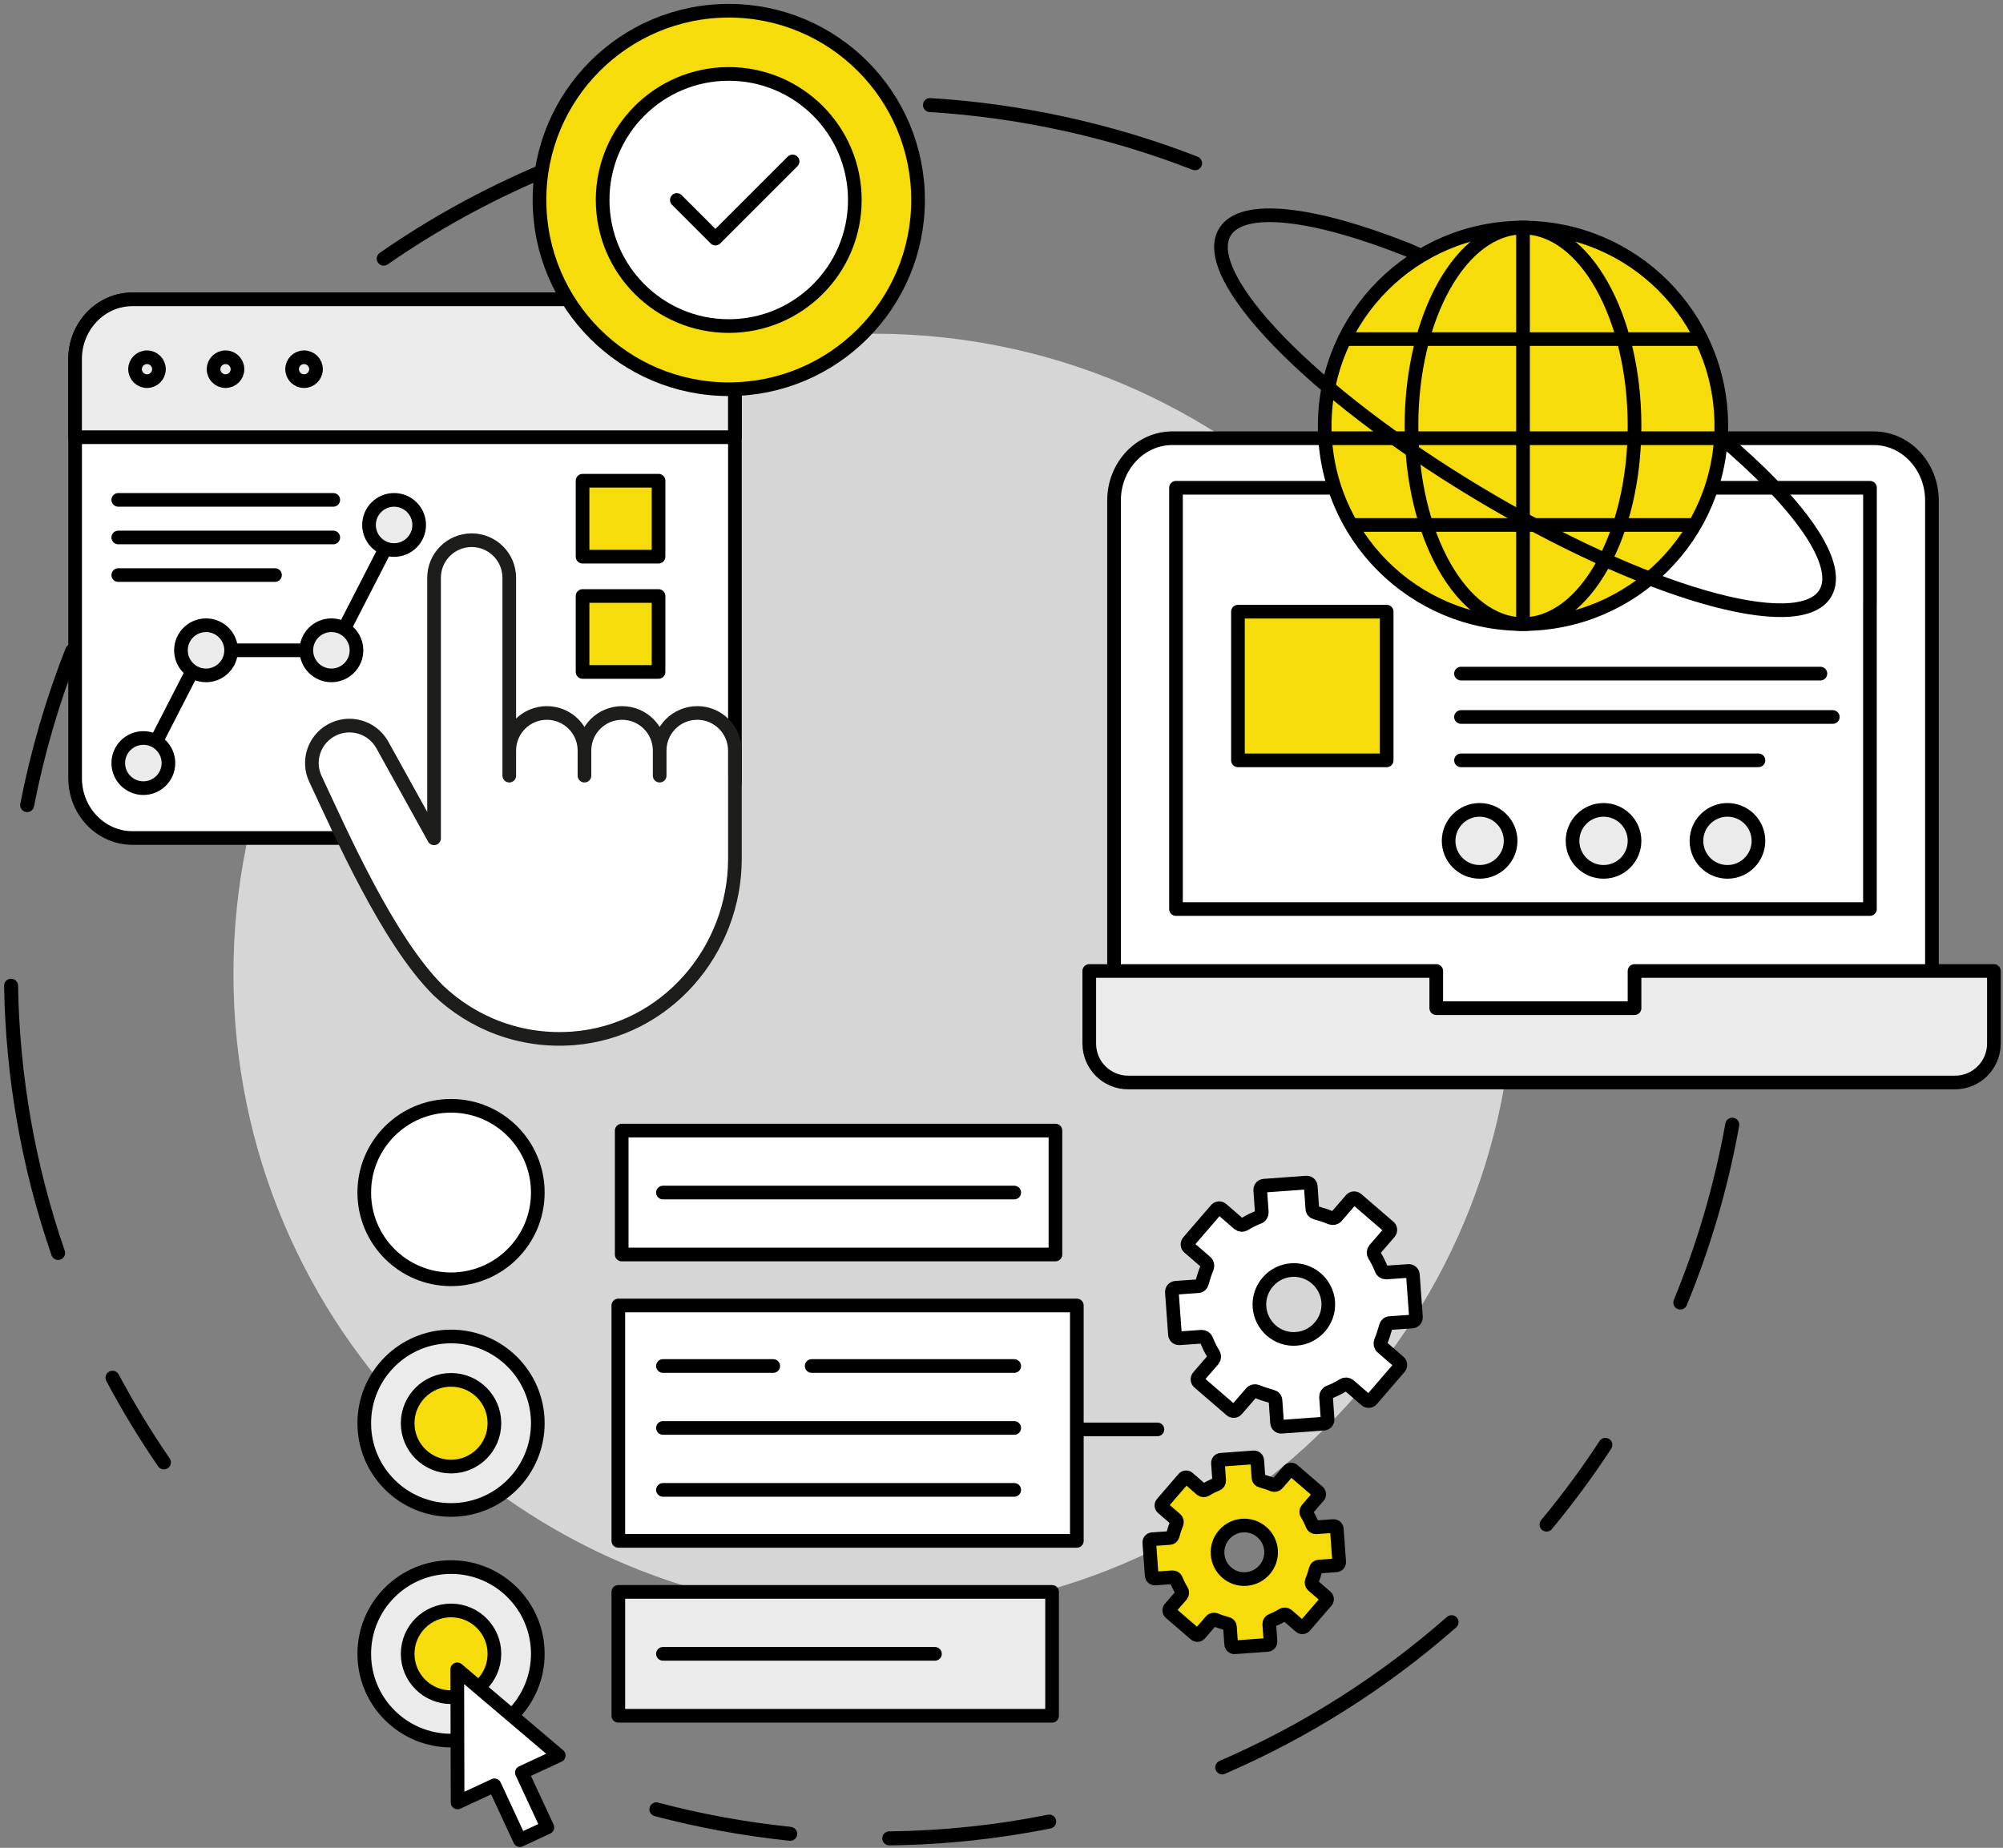 <svg width="440" height="406" viewBox="0 0 440 406" fill="none" xmlns="http://www.w3.org/2000/svg">
<rect x="0" y="0" width="440" height="406" fill="#808080" stroke="none"/>
<g clip-path="url(#clip0_4857_1303)">
<path d="M158.17 402.24C158.14 402.23 158.1 402.23 158.07 402.22C153.28 401.33 148.47 400.26 143.79 399.02C142.97 398.8 142.48 397.96 142.7 397.15C142.91 396.33 143.83 395.8 144.57 396.06C149.18 397.28 153.91 398.34 158.62 399.21C158.65 399.22 158.68 399.22 158.71 399.23C163.67 400.15 168.73 400.87 173.75 401.39C174.55 401.49 175.21 402.23 175.12 403.07C175.03 403.91 174.28 404.53 173.44 404.44C168.35 403.91 163.21 403.17 158.17 402.24ZM195.06 405.42C194.35 405.29 193.82 404.67 193.81 403.93C193.8 403.08 194.48 402.39 195.33 402.38C207.01 402.25 218.74 401.02 230.18 398.72C231.01 398.56 231.82 399.09 231.99 399.92C232.16 400.75 231.62 401.56 230.79 401.73C219.16 404.07 207.25 405.32 195.37 405.45C195.26 405.45 195.16 405.44 195.06 405.42ZM268.21 389.83C267.72 389.74 267.289 389.42 267.079 388.93C266.739 388.15 267.1 387.25 267.88 386.91C286.11 379.03 302.919 368.38 317.859 355.26C318.499 354.7 319.47 354.76 320.02 355.4C320.58 356.04 320.52 357.01 319.88 357.56C304.71 370.89 287.62 381.71 269.1 389.72C268.81 389.85 268.5 389.88 268.21 389.83ZM35.719 322.82C35.33 322.75 34.98 322.53 34.739 322.18C30.61 316.17 26.779 309.86 23.36 303.43C22.959 302.68 23.25 301.75 24 301.35C24.739 300.96 25.68 301.24 26.079 301.99C29.439 308.31 33.209 314.52 37.279 320.44C37.76 321.14 37.58 322.09 36.889 322.57C36.52 322.82 36.099 322.9 35.719 322.82ZM12.489 276.81C11.96 276.71 11.499 276.34 11.319 275.8C4.73 256.69 1.23 236.78 0.9 216.6C0.89 215.75 1.56 215.05 2.41 215.04C3.25 215.05 3.96 215.7 3.97 216.55C4.29 236.4 7.73 256 14.22 274.8C14.499 275.6 14.069 276.47 13.27 276.75C13.009 276.84 12.739 276.86 12.489 276.81ZM339.45 336.48C339.2 336.43 338.96 336.33 338.75 336.15C338.1 335.61 338.009 334.64 338.549 333.99C343.139 328.46 347.46 322.61 351.37 316.62C351.84 315.91 352.79 315.71 353.49 316.17C354.2 316.63 354.4 317.58 353.94 318.29C349.96 324.38 345.58 330.32 340.91 335.95C340.54 336.4 339.98 336.58 339.45 336.48ZM368.84 287.7C368.74 287.68 368.63 287.65 368.53 287.61C367.75 287.29 367.37 286.39 367.69 285.61C372.7 273.48 376.449 260.73 378.859 247.7L379.02 246.83C379.17 246 379.97 245.45 380.81 245.6C381.64 245.75 382.19 246.55 382.04 247.39L381.89 248.23C379.44 261.49 375.62 274.45 370.53 286.77C370.26 287.46 369.54 287.83 368.84 287.7ZM5.68 178.4C5.67 178.4 5.67 178.4 5.67 178.4C4.84 178.24 4.29 177.43 4.46 176.6C6.74 164.9 10.089 153.4 14.44 142.42C14.749 141.63 15.649 141.24 16.43 141.56C17.22 141.87 17.61 142.76 17.29 143.55C13.009 154.36 9.71 165.67 7.47 177.18C7.31 178.02 6.51 178.56 5.68 178.4ZM383.299 213.43C382.589 213.3 382.049 212.68 382.049 211.93C381.969 198.75 380.49 185.54 377.64 172.66C377.46 171.83 377.98 171.01 378.81 170.83C379.65 170.65 380.46 171.17 380.64 172C383.53 185.09 385.03 198.52 385.12 211.91C385.13 212.76 384.44 213.45 383.59 213.45C383.5 213.46 383.399 213.45 383.299 213.43ZM84.01 58.34C83.629 58.27 83.269 58.05 83.029 57.71C82.54 57.01 82.719 56.06 83.409 55.57C94.419 47.92 106.26 41.41 118.6 36.21C119.39 35.88 120.28 36.25 120.61 37.03C120.94 37.81 120.57 38.71 119.79 39.04C107.65 44.16 95.99 50.57 85.159 58.09C84.809 58.34 84.4 58.41 84.01 58.34ZM152.6 28.51C152.01 28.4 151.51 27.95 151.38 27.32C151.2 26.49 151.73 25.68 152.56 25.5C159.68 23.97 166.97 22.83 174.23 22.12C175.08 22.05 175.83 22.65 175.91 23.5C175.99 24.35 175.37 25.09 174.53 25.18C167.39 25.88 160.22 27 153.21 28.51C153 28.54 152.8 28.54 152.6 28.51ZM262.24 37.38C262.15 37.36 262.05 37.34 261.96 37.3C243.65 30.15 223.8 25.81 204.19 24.62C203.39 24.58 202.7 23.84 202.75 22.99C202.8 22.15 203.53 21.5 204.38 21.55C224.3 22.76 244.469 27.16 263.079 34.43C263.869 34.74 264.26 35.63 263.95 36.42C263.68 37.13 262.95 37.51 262.24 37.38Z" fill="black"/>
<path d="M191.94 354.68C269.63 354.68 332.6 291.7 332.6 214C332.6 136.3 269.63 73.32 191.94 73.32C114.25 73.32 51.28 136.31 51.28 214C51.28 291.69 114.26 354.68 191.94 354.68Z" fill="#D6D6D6"/>
<path d="M424.39 222.861V195.601V138.521V109.981C424.39 102.411 418.65 96.281 411.57 96.281H257.54C250.46 96.281 244.72 102.411 244.72 109.981V222.861" fill="white"/>
<path d="M424.39 222.861V195.601V138.521V109.981C424.39 102.411 418.65 96.281 411.57 96.281H257.54C250.46 96.281 244.72 102.411 244.72 109.981V222.861" stroke="black" stroke-width="3"/>
<path d="M410.78 132.61V107.17H258.33V199.73H334.55H410.77V187.87V132.61H410.78Z" fill="white" stroke="black" stroke-width="3" stroke-linecap="round" stroke-linejoin="round"/>
<path d="M304.61 134.391H271.94V167.061H304.61V134.391Z" fill="#F5DC0A" stroke="black" stroke-width="3" stroke-miterlimit="10" stroke-linecap="round" stroke-linejoin="round"/>
<path d="M359.06 213.34V221.51H315.5V213.34H239.28V229.3C239.28 234.02 243.11 237.84 247.82 237.84H429.45C434.17 237.84 438 234.01 438 229.29V213.34H359.06Z" fill="#EBEBEB" stroke="black" stroke-width="3" stroke-linecap="round" stroke-linejoin="round"/>
<path d="M320.94 148H399.89" stroke="black" stroke-width="3" stroke-linecap="round" stroke-linejoin="round"/>
<path d="M320.94 157.531H402.61" stroke="black" stroke-width="3" stroke-linecap="round" stroke-linejoin="round"/>
<path d="M320.94 167.059H386.28" stroke="black" stroke-width="3" stroke-linecap="round" stroke-linejoin="round"/>
<path d="M325.03 191.561C328.791 191.561 331.84 188.512 331.84 184.751C331.84 180.99 328.791 177.941 325.03 177.941C321.269 177.941 318.22 180.99 318.22 184.751C318.22 188.512 321.269 191.561 325.03 191.561Z" fill="#EBEBEB" stroke="black" stroke-width="3" stroke-linecap="round" stroke-linejoin="round"/>
<path d="M352.25 191.561C356.011 191.561 359.06 188.512 359.06 184.751C359.06 180.99 356.011 177.941 352.25 177.941C348.489 177.941 345.44 180.99 345.44 184.751C345.44 188.512 348.489 191.561 352.25 191.561Z" fill="#EBEBEB" stroke="black" stroke-width="3" stroke-linecap="round" stroke-linejoin="round"/>
<path d="M379.47 191.561C383.231 191.561 386.28 188.512 386.28 184.751C386.28 180.99 383.231 177.941 379.47 177.941C375.709 177.941 372.66 180.99 372.66 184.751C372.66 188.512 375.709 191.561 379.47 191.561Z" fill="#EBEBEB" stroke="black" stroke-width="3" stroke-linecap="round" stroke-linejoin="round"/>
<path d="M231.849 248.41H136.569V275.63H231.849V248.41Z" fill="white" stroke="black" stroke-width="3" stroke-linecap="round" stroke-linejoin="round"/>
<path d="M231.109 349.762H135.829V376.982H231.109V349.762Z" fill="#EBEBEB" stroke="black" stroke-width="3" stroke-linecap="round" stroke-linejoin="round"/>
<path d="M236.549 286.832H135.829V338.552H236.549V286.832Z" fill="white" stroke="black" stroke-width="3" stroke-linecap="round" stroke-linejoin="round"/>
<path d="M99.079 281.081C109.606 281.081 118.14 272.547 118.14 262.021C118.14 251.494 109.606 242.961 99.079 242.961C88.553 242.961 80.019 251.494 80.019 262.021C80.019 272.547 88.553 281.081 99.079 281.081Z" fill="white" stroke="black" stroke-width="3" stroke-linecap="round" stroke-linejoin="round"/>
<path d="M99.079 331.761C109.606 331.761 118.14 323.227 118.14 312.701C118.14 302.174 109.606 293.641 99.079 293.641C88.553 293.641 80.019 302.174 80.019 312.701C80.019 323.227 88.553 331.761 99.079 331.761Z" fill="#EBEBEB" stroke="black" stroke-width="3" stroke-linecap="round" stroke-linejoin="round"/>
<path d="M99.08 322.232C104.343 322.232 108.61 317.965 108.61 312.702C108.61 307.439 104.343 303.172 99.08 303.172C93.817 303.172 89.55 307.439 89.55 312.702C89.55 317.965 93.817 322.232 99.08 322.232Z" fill="#F5DC0A" stroke="black" stroke-width="3" stroke-miterlimit="10" stroke-linecap="round" stroke-linejoin="round"/>
<path d="M99.079 382.431C109.606 382.431 118.14 373.897 118.14 363.371C118.14 352.844 109.606 344.311 99.079 344.311C88.553 344.311 80.019 352.844 80.019 363.371C80.019 373.897 88.553 382.431 99.079 382.431Z" fill="#EBEBEB" stroke="black" stroke-width="3" stroke-linecap="round" stroke-linejoin="round"/>
<path d="M99.08 372.9C104.343 372.9 108.61 368.633 108.61 363.37C108.61 358.107 104.343 353.84 99.08 353.84C93.817 353.84 89.55 358.107 89.55 363.37C89.55 368.633 93.817 372.9 99.08 372.9Z" fill="#F5DC0A" stroke="black" stroke-width="3" stroke-miterlimit="10" stroke-linecap="round" stroke-linejoin="round"/>
<path d="M108.619 392.26L114.209 404.3L120.239 401.5L114.639 389.46L122.739 385.7L100.449 366.77L100.519 396.02L108.619 392.26Z" fill="white" stroke="black" stroke-width="3" stroke-linecap="round" stroke-linejoin="round"/>
<path d="M145.63 262.02H222.8" stroke="black" stroke-width="3" stroke-linecap="round" stroke-linejoin="round"/>
<path d="M145.63 300.131H169.86" stroke="black" stroke-width="3" stroke-linecap="round" stroke-linejoin="round"/>
<path d="M178.3 300.131H222.8" stroke="black" stroke-width="3" stroke-linecap="round" stroke-linejoin="round"/>
<path d="M145.63 313.742H222.8" stroke="black" stroke-width="3" stroke-linecap="round" stroke-linejoin="round"/>
<path d="M145.63 327.352H222.8" stroke="black" stroke-width="3" stroke-linecap="round" stroke-linejoin="round"/>
<path d="M145.63 363.371H205.38" stroke="black" stroke-width="3" stroke-linecap="round" stroke-linejoin="round"/>
<path d="M334.56 137.12C358.618 137.12 378.12 117.618 378.12 93.56C378.12 69.502 358.618 50 334.56 50C310.502 50 291 69.502 291 93.56C291 117.618 310.502 137.12 334.56 137.12Z" fill="#F5DC0A" stroke="black" stroke-width="3" stroke-miterlimit="10" stroke-linecap="round" stroke-linejoin="round"/>
<path d="M334.56 137.12C348.091 137.12 359.06 117.618 359.06 93.56C359.06 69.502 348.091 50 334.56 50C321.029 50 310.06 69.502 310.06 93.56C310.06 117.618 321.029 137.12 334.56 137.12Z" fill="#F5DC0A" stroke="black" stroke-width="3" stroke-miterlimit="10" stroke-linecap="round" stroke-linejoin="round"/>
<path d="M292.36 96.281H376.75" stroke="black" stroke-width="3" stroke-miterlimit="10" stroke-linecap="round" stroke-linejoin="round"/>
<path d="M295.38 74.5H373.73" stroke="black" stroke-width="3" stroke-miterlimit="10" stroke-linecap="round" stroke-linejoin="round"/>
<path d="M297.81 115.34H371.31" stroke="black" stroke-width="3" stroke-miterlimit="10" stroke-linecap="round" stroke-linejoin="round"/>
<path d="M334.56 51.359V135.749" stroke="black" stroke-width="3" stroke-miterlimit="10" stroke-linecap="round" stroke-linejoin="round"/>
<path d="M377.67 95.811C395.21 110.521 404.82 123.951 400.96 130.371C395.14 140.041 360.89 130.121 324.47 108.201C288.05 86.281 263.24 60.671 269.06 51.001C272.84 44.721 288.61 46.701 309.19 54.871L312.17 56.191" stroke="black" stroke-width="3"/>
<path d="M237.92 314.059H254.25" stroke="black" stroke-width="3" stroke-linecap="round" stroke-linejoin="round"/>
<path d="M271.25 361.929L278.43 361.409C278.85 361.379 279.12 361.039 279.09 360.619L278.82 356.829C278.81 356.479 279.01 356.159 279.34 356.039C280.19 355.699 281.03 355.289 281.79 354.809C282.08 354.639 282.45 354.649 282.74 354.869L285.62 357.359C285.91 357.629 286.38 357.599 286.63 357.279L291.33 351.829C291.6 351.539 291.57 351.069 291.25 350.819L288.37 348.319C288.12 348.099 288.04 347.719 288.15 347.399C288.51 346.579 288.78 345.699 289.03 344.799C289.11 344.449 289.38 344.209 289.73 344.199L293.52 343.929C293.94 343.899 294.21 343.559 294.18 343.139L293.66 335.959C293.63 335.539 293.29 335.269 292.87 335.299L289.08 335.569C288.73 335.579 288.41 335.379 288.29 335.049C287.95 334.199 287.54 333.359 287.06 332.599C286.88 332.309 286.9 331.939 287.12 331.649L289.61 328.769C289.88 328.479 289.85 328.009 289.53 327.759L284.08 323.059C283.79 322.789 283.32 322.819 283.07 323.139L280.57 326.019C280.35 326.269 279.97 326.339 279.65 326.239C278.83 325.879 277.95 325.609 277.05 325.359C276.7 325.279 276.46 325.009 276.45 324.659L276.18 320.869C276.15 320.449 275.81 320.179 275.39 320.209L268.21 320.729C267.79 320.759 267.52 321.099 267.55 321.519L267.82 325.309C267.83 325.659 267.63 325.979 267.3 326.099C266.45 326.439 265.61 326.849 264.85 327.329C264.56 327.499 264.19 327.489 263.9 327.269L261.02 324.769C260.73 324.499 260.26 324.529 260.01 324.849L255.31 330.299C255.04 330.589 255.07 331.059 255.39 331.309L258.27 333.799C258.52 334.019 258.6 334.399 258.49 334.719C258.13 335.539 257.86 336.419 257.62 337.319C257.54 337.669 257.27 337.909 256.92 337.919L253.13 338.189C252.71 338.219 252.44 338.559 252.47 338.979L252.99 346.159C253.02 346.579 253.36 346.849 253.78 346.819L257.57 346.549C257.92 346.539 258.24 346.739 258.36 347.069C258.7 347.919 259.11 348.759 259.59 349.519C259.76 349.809 259.75 350.179 259.53 350.469L257.03 353.349C256.76 353.639 256.79 354.109 257.11 354.359L262.56 359.059C262.85 359.329 263.32 359.299 263.57 358.979L266.06 356.099C266.28 355.849 266.66 355.769 266.98 355.879C267.8 356.239 268.68 356.509 269.58 356.749C269.93 356.829 270.17 357.099 270.18 357.449L270.45 361.239C270.49 361.689 270.85 361.989 271.25 361.929ZM267.47 341.499C267.23 338.269 269.67 335.439 272.9 335.189C276.13 334.949 278.96 337.399 279.21 340.619C279.45 343.849 277.01 346.679 273.78 346.929C270.52 347.199 267.71 344.729 267.47 341.499Z" fill="#F5DC0A" stroke="black" stroke-width="3"/>
<path d="M281.54 313.469L290.78 312.799C291.32 312.759 291.67 312.329 291.63 311.779L291.29 306.909C291.28 306.459 291.54 306.049 291.96 305.889C293.06 305.449 294.13 304.929 295.11 304.309C295.48 304.079 295.96 304.099 296.34 304.389L300.05 307.599C300.43 307.949 301.03 307.909 301.34 307.499L307.38 300.489C307.73 300.109 307.69 299.509 307.28 299.199L303.57 295.989C303.25 295.709 303.15 295.219 303.29 294.809C303.75 293.749 304.1 292.619 304.42 291.469C304.53 291.019 304.87 290.709 305.32 290.699L310.19 290.359C310.73 290.319 311.08 289.889 311.04 289.339L310.37 280.099C310.33 279.559 309.9 279.209 309.36 279.249L304.49 279.589C304.04 279.599 303.63 279.349 303.47 278.919C303.03 277.819 302.51 276.749 301.89 275.769C301.66 275.399 301.68 274.919 301.97 274.539L305.18 270.829C305.53 270.449 305.49 269.849 305.08 269.539L298.07 263.499C297.69 263.159 297.09 263.189 296.78 263.599L293.57 267.309C293.29 267.629 292.8 267.729 292.39 267.589C291.33 267.129 290.2 266.779 289.05 266.459C288.6 266.349 288.29 266.009 288.28 265.559L287.94 260.689C287.9 260.149 287.47 259.799 286.93 259.839L277.69 260.509C277.15 260.549 276.8 260.979 276.84 261.519L277.18 266.389C277.19 266.839 276.94 267.249 276.51 267.409C275.41 267.849 274.34 268.369 273.36 268.989C272.99 269.209 272.51 269.199 272.13 268.909L268.42 265.699C268.04 265.349 267.44 265.389 267.13 265.799L261.09 272.809C260.74 273.189 260.78 273.789 261.19 274.099L264.9 277.309C265.22 277.589 265.32 278.079 265.18 278.489C264.72 279.549 264.37 280.679 264.05 281.829C263.94 282.279 263.6 282.589 263.15 282.599L258.28 282.939C257.74 282.979 257.39 283.409 257.43 283.949L258.1 293.189C258.14 293.729 258.57 294.079 259.11 294.039L263.98 293.699C264.43 293.689 264.84 293.949 265 294.369C265.44 295.469 265.96 296.539 266.58 297.519C266.8 297.889 266.79 298.369 266.5 298.749L263.29 302.459C262.94 302.839 262.98 303.439 263.39 303.749L270.4 309.789C270.78 310.139 271.38 310.099 271.69 309.689L274.9 305.979C275.18 305.659 275.67 305.559 276.08 305.699C277.14 306.159 278.27 306.509 279.42 306.829C279.87 306.939 280.18 307.279 280.19 307.729L280.53 312.599C280.57 313.159 281.03 313.539 281.54 313.469ZM276.67 287.169C276.36 283.019 279.51 279.369 283.66 279.059C287.81 278.749 291.46 281.899 291.77 286.049C292.08 290.199 288.93 293.849 284.78 294.159C280.61 294.499 276.99 291.329 276.67 287.169Z" fill="white" stroke="black" stroke-width="3"/>
<path fill-rule="evenodd" clip-rule="evenodd" d="M161.44 170.97C161.44 178.23 155.8 184.12 148.84 184.12H29.1C22.14 184.12 16.5 178.23 16.5 170.97V78.91C16.5 71.65 22.14 65.76 29.1 65.76H148.84C155.8 65.76 161.44 71.65 161.44 78.91V170.97Z" fill="white" stroke="black" stroke-width="3"/>
<path d="M144.661 105.621H127.971V122.311H144.661V105.621Z" fill="#F5DC0A" stroke="black" stroke-width="3" stroke-linecap="round" stroke-linejoin="round"/>
<path d="M144.661 130.949H127.971V147.639H144.661V130.949Z" fill="#F5DC0A" stroke="black" stroke-width="3" stroke-linecap="round" stroke-linejoin="round"/>
<path fill-rule="evenodd" clip-rule="evenodd" d="M161.44 96.059H16.49V78.919C16.49 71.659 22.13 65.769 29.09 65.769H148.83C155.79 65.769 161.43 71.659 161.43 78.919V96.059H161.44Z" fill="#EBEBEB" stroke="black" stroke-width="3" stroke-linecap="round" stroke-linejoin="round"/>
<path d="M161.44 170.419V188.659C161.44 208.949 146.2 226.559 125.97 228.139C114.4 229.039 103.8 224.829 96.19 217.519C85.09 206.419 74.83 182.909 69.29 171.139C67.47 167.269 68.93 162.659 72.63 160.529C76.58 158.249 81.63 159.599 83.92 163.549L95.35 184.189V126.949C95.35 122.389 99.05 118.689 103.61 118.689C108.17 118.689 111.87 122.389 111.87 126.949V170.419V164.909C111.87 160.349 115.57 156.649 120.13 156.649C124.69 156.649 128.39 160.349 128.39 164.909C128.39 160.349 132.09 156.649 136.65 156.649C141.21 156.649 144.91 160.349 144.91 164.909C144.91 160.349 148.61 156.649 153.17 156.649C157.73 156.649 161.43 160.349 161.43 164.909V170.419" fill="white"/>
<path d="M161.44 170.419V188.659C161.44 208.949 146.2 226.559 125.97 228.139C114.4 229.039 103.8 224.829 96.19 217.519C85.09 206.419 74.83 182.909 69.29 171.139C67.47 167.269 68.93 162.659 72.63 160.529C76.58 158.249 81.63 159.599 83.92 163.549L95.35 184.189V126.949C95.35 122.389 99.05 118.689 103.61 118.689C108.17 118.689 111.87 122.389 111.87 126.949V170.419V164.909C111.87 160.349 115.57 156.649 120.13 156.649C124.69 156.649 128.39 160.349 128.39 164.909M128.39 164.909V170.419M128.39 164.909C128.39 160.349 132.09 156.649 136.65 156.649C141.21 156.649 144.91 160.349 144.91 164.909M144.91 164.909V170.419M144.91 164.909C144.91 160.349 148.61 156.649 153.17 156.649C157.73 156.649 161.43 160.349 161.43 164.909V170.419" stroke="#1D1D1B" stroke-width="3" stroke-miterlimit="10" stroke-linecap="round" stroke-linejoin="round"/>
<path d="M31.491 173.168C34.534 173.168 37.001 170.702 37.001 167.658C37.001 164.615 34.534 162.148 31.491 162.148C28.447 162.148 25.98 164.615 25.98 167.658C25.98 170.702 28.447 173.168 31.491 173.168Z" fill="#EBEBEB" stroke="black" stroke-width="3" stroke-linecap="round" stroke-linejoin="round"/>
<path d="M45.26 148.391C48.303 148.391 50.77 145.924 50.77 142.881C50.77 139.838 48.303 137.371 45.26 137.371C42.217 137.371 39.75 139.838 39.75 142.881C39.75 145.924 42.217 148.391 45.26 148.391Z" fill="#EBEBEB" stroke="black" stroke-width="3" stroke-linecap="round" stroke-linejoin="round"/>
<path d="M72.8 148.391C75.843 148.391 78.31 145.924 78.31 142.881C78.31 139.838 75.843 137.371 72.8 137.371C69.757 137.371 67.29 139.838 67.29 142.881C67.29 145.924 69.757 148.391 72.8 148.391Z" fill="#EBEBEB" stroke="black" stroke-width="3" stroke-linecap="round" stroke-linejoin="round"/>
<path d="M86.57 120.85C89.614 120.85 92.081 118.383 92.081 115.34C92.081 112.297 89.614 109.83 86.57 109.83C83.528 109.83 81.061 112.297 81.061 115.34C81.061 118.383 83.528 120.85 86.57 120.85Z" fill="#EBEBEB" stroke="black" stroke-width="3" stroke-linecap="round" stroke-linejoin="round"/>
<path d="M75.891 137.589L85.201 119.469" stroke="black" stroke-width="3"/>
<path d="M34.58 162.38L42.43 147.09" stroke="black" stroke-width="3"/>
<path d="M50.77 142.879H67.3" stroke="black" stroke-width="3"/>
<path d="M25.98 109.83H73.21" stroke="black" stroke-width="3" stroke-linecap="round" stroke-linejoin="round"/>
<path d="M25.98 118.09H73.21" stroke="black" stroke-width="3" stroke-linecap="round" stroke-linejoin="round"/>
<path d="M25.98 126.35H60.41" stroke="black" stroke-width="3" stroke-linecap="round" stroke-linejoin="round"/>
<path d="M32.292 83.742C33.742 83.742 34.917 82.569 34.917 81.117C34.917 79.665 33.742 78.492 32.292 78.492C30.842 78.492 29.667 79.665 29.667 81.117C29.667 82.569 30.842 83.742 32.292 83.742Z" stroke="black" stroke-width="3"/>
<path d="M49.542 83.742C50.992 83.742 52.167 82.569 52.167 81.117C52.167 79.665 50.992 78.492 49.542 78.492C48.092 78.492 46.917 79.665 46.917 81.117C46.909 82.569 48.092 83.742 49.542 83.742Z" stroke="black" stroke-width="3"/>
<path d="M66.792 83.742C68.242 83.742 69.417 82.569 69.417 81.117C69.417 79.665 68.242 78.492 66.792 78.492C65.342 78.492 64.167 79.665 64.167 81.117C64.167 82.569 65.342 83.742 66.792 83.742Z" stroke="black" stroke-width="3"/>
<path d="M160.09 85.519C183.05 85.519 201.67 66.899 201.67 43.939C201.67 20.979 183.05 2.359 160.09 2.359C137.13 2.359 118.51 20.979 118.51 43.939C118.51 66.909 137.12 85.519 160.09 85.519Z" fill="#F5DC0A" stroke="black" stroke-width="3" stroke-miterlimit="10" stroke-linecap="round" stroke-linejoin="round"/>
<path d="M160.08 71.64C175.38 71.64 187.78 59.24 187.78 43.94C187.78 28.64 175.38 16.24 160.08 16.24C144.78 16.24 132.38 28.64 132.38 43.94C132.39 59.24 144.79 71.64 160.08 71.64Z" fill="white" stroke="black" stroke-width="3" stroke-miterlimit="10" stroke-linecap="round" stroke-linejoin="round"/>
<path d="M174.11 35.469L157.16 52.419L148.68 43.939" stroke="black" stroke-width="3" stroke-miterlimit="10" stroke-linecap="round" stroke-linejoin="round"/>
</g>
<defs>
<clipPath id="clip0_4857_1303">
<rect width="440" height="406" fill="white"/>
</clipPath>
</defs>
</svg>
